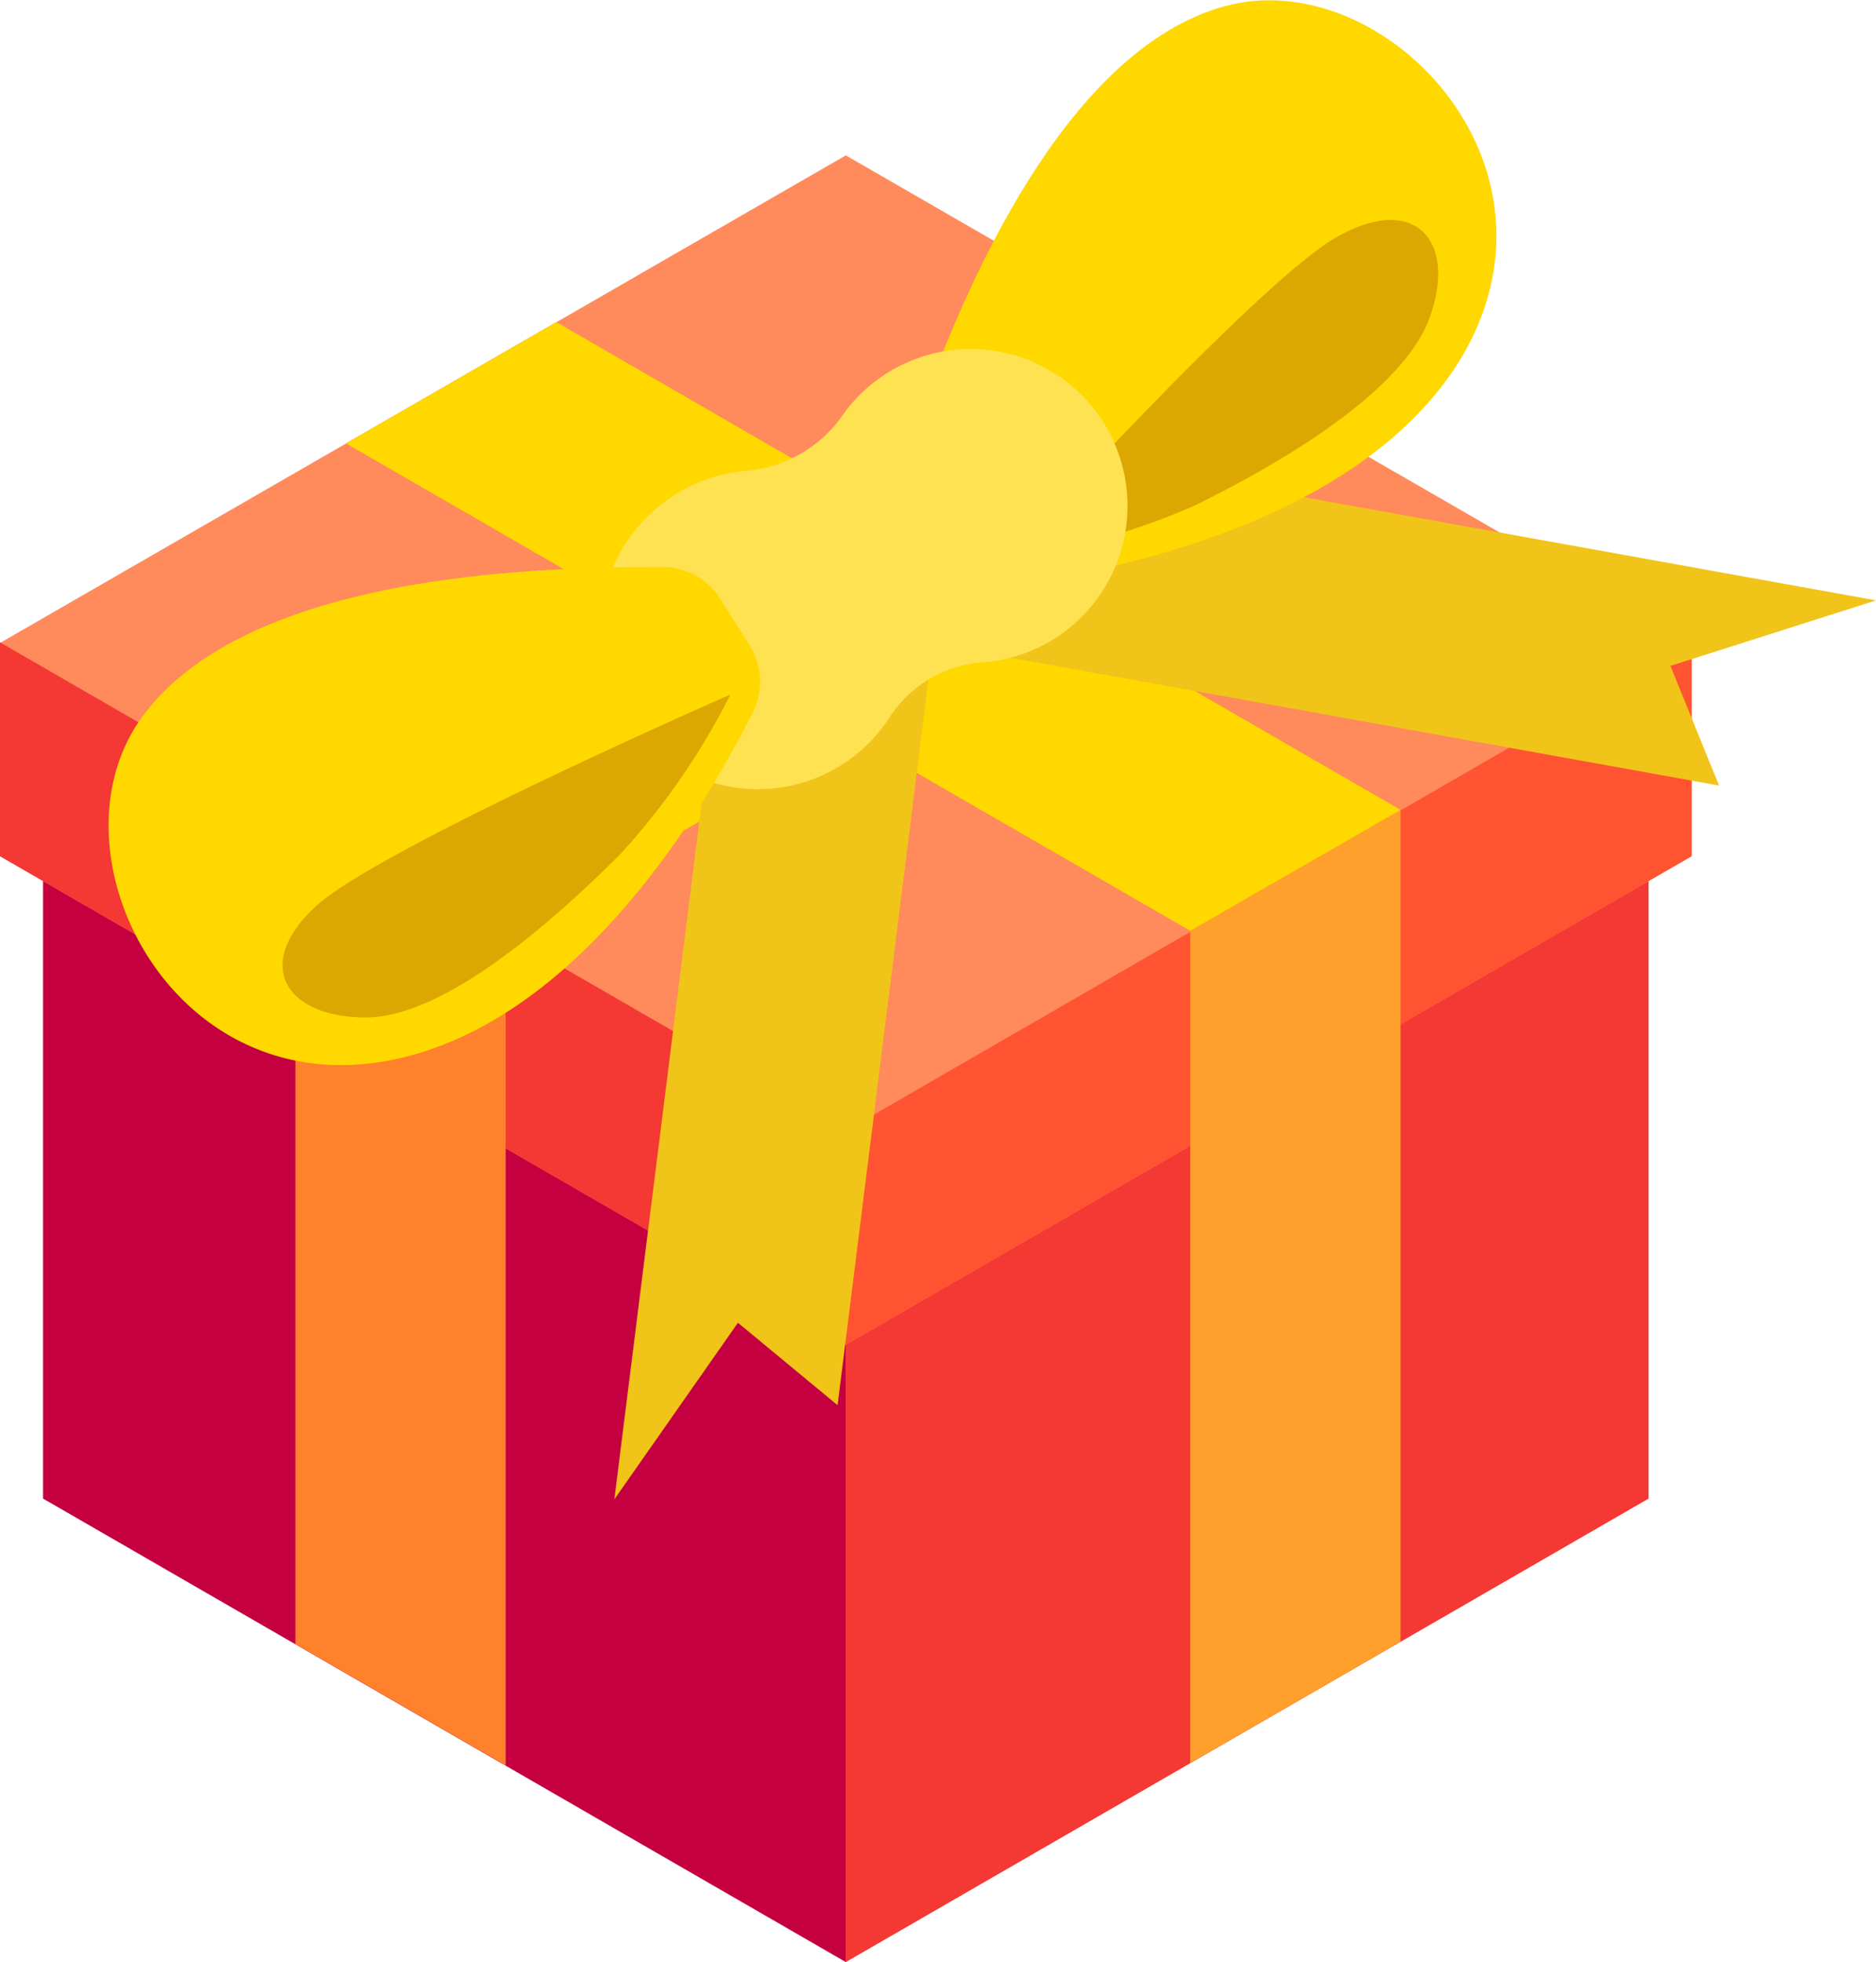 <?xml version="1.0" encoding="UTF-8"?> <svg xmlns="http://www.w3.org/2000/svg" viewBox="0 0 47.82 50"> <defs> <style>.cls-1{fill:#ed7064;}.cls-2{fill:#c40041;}.cls-3{fill:#f43834;}.cls-4{fill:#ff8a5c;}.cls-5{fill:#ff5331;}.cls-6{fill:#ff812c;}.cls-7{fill:#ff9f2c;}.cls-8{fill:#ffd800;}.cls-9{fill:#f0c419;}.cls-10{fill:#dca700;}.cls-11{fill:#ffe252;}</style> </defs> <title>ico1</title> <g id="Слой_2" data-name="Слой 2"> <g id="Слой_1-2" data-name="Слой 1"> <polygon class="cls-1" points="1.11 22.45 21.56 10.66 42.01 22.45 42.02 22.44 42.02 38.19 21.56 50 1.1 38.19 1.1 22.44 1.11 22.45"></polygon> <polygon class="cls-2" points="1.1 38.19 21.56 50 21.56 34.25 1.1 22.44 1.1 38.19"></polygon> <polygon class="cls-3" points="21.56 34.25 42.02 22.44 42.02 38.19 21.56 50 21.56 34.25"></polygon> <polygon class="cls-4" points="0.01 16.38 21.56 3.96 43.1 16.38 43.12 16.37 43.12 21.82 21.56 34.27 0 21.82 0 16.37 0.01 16.38"></polygon> <polygon class="cls-3" points="0 21.82 21.56 34.27 21.56 28.82 0 16.37 0 21.82"></polygon> <polygon class="cls-5" points="21.56 28.82 43.12 16.37 43.12 21.82 21.56 34.27 21.56 28.82"></polygon> <polygon class="cls-6" points="12.89 44.99 7.53 41.9 7.53 20.7 29.05 8.28 34.4 11.36 12.89 23.79 12.89 44.99"></polygon> <polygon class="cls-7" points="30.34 44.93 35.7 41.84 35.7 20.64 14.18 8.21 8.82 11.3 30.34 23.72 30.34 44.93"></polygon> <polygon class="cls-8" points="30.34 23.72 35.7 20.64 14.18 8.21 8.82 11.3 30.34 23.72"></polygon> <polygon class="cls-8" points="12.89 23.79 7.53 20.7 29.05 8.28 34.4 11.36 12.89 23.79"></polygon> <polygon class="cls-9" points="43.82 20.02 42.58 16.97 47.82 15.3 23.36 10.89 19.37 15.61 43.82 20.02"></polygon> <polygon class="cls-9" points="21.35 35.81 18.81 33.71 15.66 38.21 18.75 13.56 24.44 11.15 21.35 35.81"></polygon> <path class="cls-8" d="M23.41,13.15a1.74,1.74,0,0,1-.3-1.64c.93-2.81,3.57-10,8-11.32,4.1-1.24,9.27,4.09,6,9.15-2.61,4-8.79,5.22-11.2,5.54a1.74,1.74,0,0,1-1.58-.63Z"></path> <path class="cls-10" d="M34.15,6c1.93-1.06,3,.15,2.29,2.1s-4,3.81-6,4.79a18.08,18.08,0,0,1-4.76,1.34S32.22,7,34.15,6Z"></path> <path class="cls-11" d="M16.84,12.87A4,4,0,0,1,19,12a3.33,3.33,0,0,0,2.5-1.45,4,4,0,1,1,3.58,6.33,3.07,3.07,0,0,0-2.39,1.38,4,4,0,0,1-7.08-.64A4.05,4.05,0,0,1,16.84,12.87Z"></path> <path class="cls-8" d="M18.36,15.26a1.74,1.74,0,0,0-1.45-.81c-3,0-10.61.12-13.3,3.84-2.51,3.48.85,10.1,6.7,8.65,4.66-1.15,7.79-6.61,8.88-8.79a1.74,1.74,0,0,0-.08-1.7Z"></path> <path class="cls-10" d="M8.07,23.08c-1.63,1.48-.82,2.84,1.24,2.85s4.92-2.58,6.5-4.16a18.08,18.08,0,0,0,2.81-4.07S9.7,21.6,8.07,23.08Z"></path> </g> </g> </svg> 